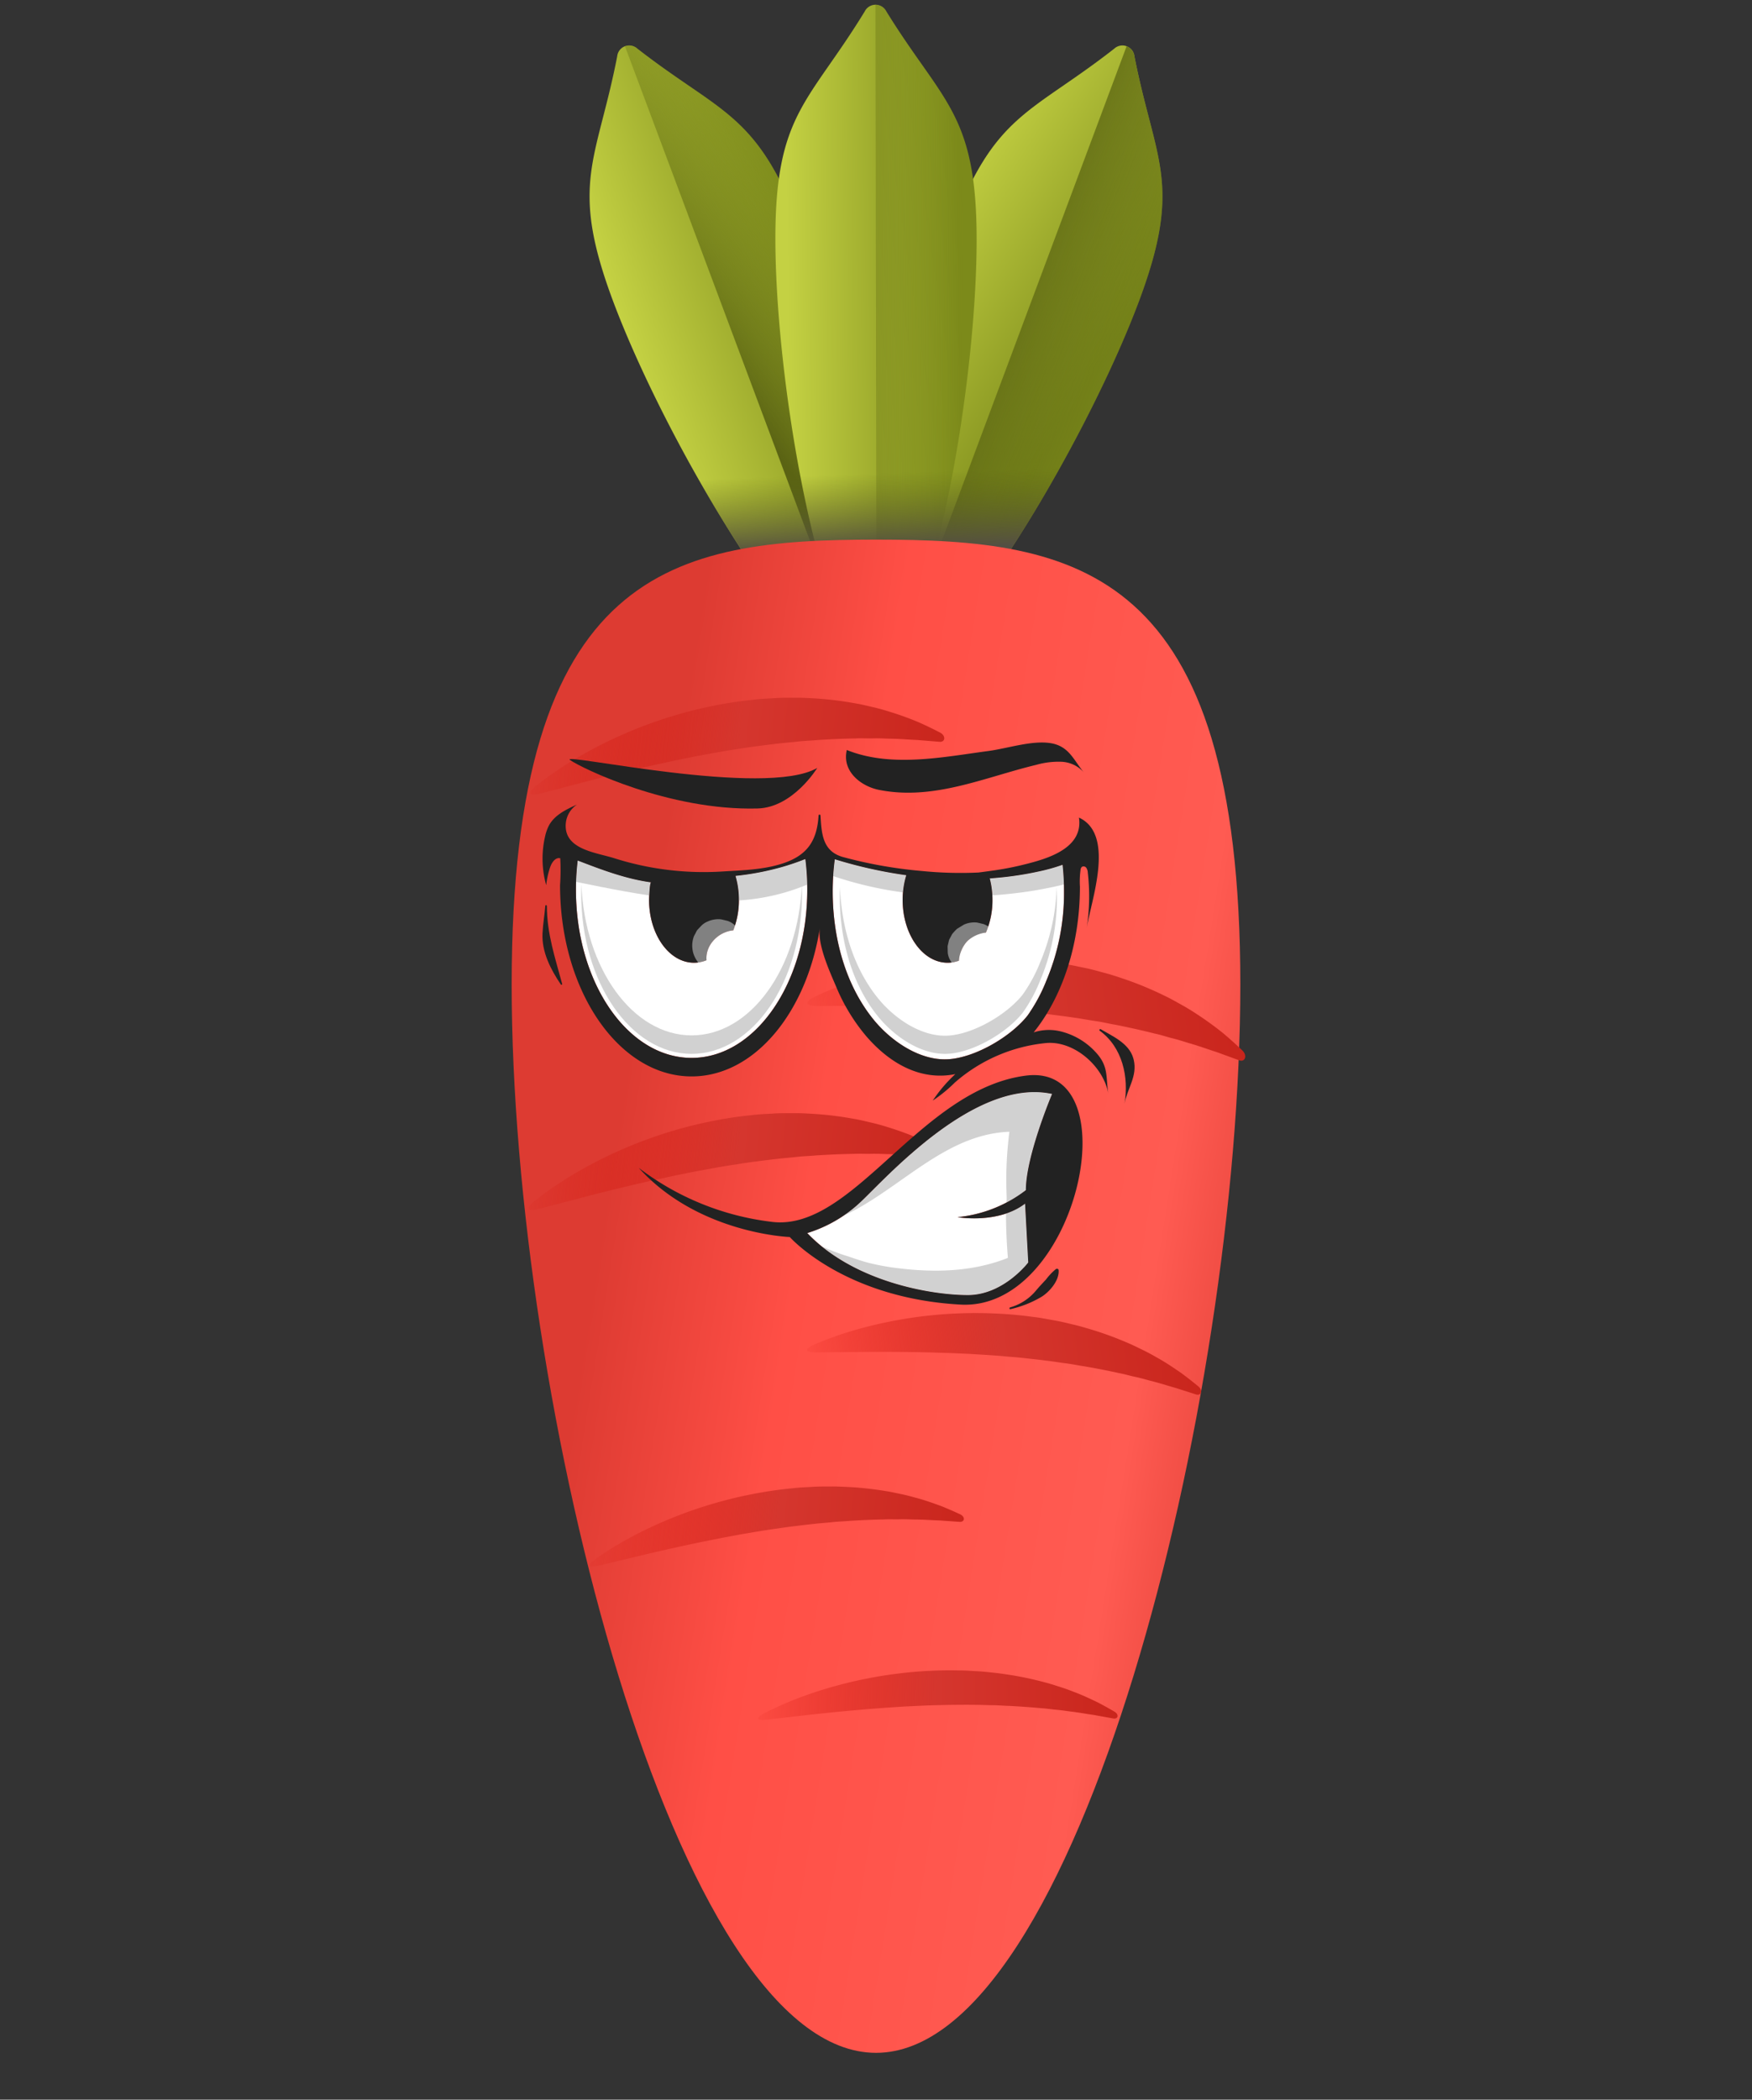 <svg xmlns="http://www.w3.org/2000/svg" xmlns:xlink="http://www.w3.org/1999/xlink" width="419.119" height="502.194" viewBox="0 0 419.119 502.194">
  <rect x="0" y="0" width="419.119" height="502.194" fill="#333333" stroke="none"/>
  <defs>
    <linearGradient id="linear-gradient" x1="0.5" y1="0.133" x2="0.89" y2="0.5" gradientUnits="objectBoundingBox">
      <stop offset="0" stop-color="#c4d143"/>
      <stop offset="1" stop-color="#7c8a1a"/>
    </linearGradient>
    <linearGradient id="linear-gradient-2" x1="1.148" y1="0.346" x2="0.5" y2="0.135" gradientUnits="objectBoundingBox">
      <stop offset="0" stop-color="#7c8a1a" stop-opacity="0"/>
      <stop offset="0.315" stop-color="#768319" stop-opacity="0.314"/>
      <stop offset="0.781" stop-color="#646f15" stop-opacity="0.78"/>
      <stop offset="1" stop-color="#5a6313"/>
    </linearGradient>
    <linearGradient id="linear-gradient-3" x1="0.423" y1="0.116" x2="0.658" y2="0.705" xlink:href="#linear-gradient"/>
    <linearGradient id="linear-gradient-4" x1="1" y1="1" x2="0.395" y2="0.356" xlink:href="#linear-gradient-2"/>
    <linearGradient id="linear-gradient-5" x1="0.246" y1="0.5" x2="0.5" y2="0.748" xlink:href="#linear-gradient"/>
    <linearGradient id="linear-gradient-6" x1="0.886" y1="0.362" x2="0.613" y2="0.084" xlink:href="#linear-gradient-2"/>
    <linearGradient id="linear-gradient-7" x1="0.586" y1="0.529" x2="0.427" y2="0.699" gradientUnits="objectBoundingBox">
      <stop offset="0" stop-color="#5a6313" stop-opacity="0"/>
      <stop offset="1" stop-color="#544f43"/>
    </linearGradient>
    <linearGradient id="linear-gradient-8" x1="0.337" y1="0.293" x2="0.642" y2="0.731" gradientUnits="objectBoundingBox">
      <stop offset="0" stop-color="#dd3b32"/>
      <stop offset="0.279" stop-color="#ff4f46"/>
      <stop offset="0.775" stop-color="#ff5b52"/>
      <stop offset="1" stop-color="#dd3b32"/>
    </linearGradient>
    <linearGradient id="linear-gradient-9" x1="-0.051" x2="1" y2="1" gradientUnits="objectBoundingBox">
      <stop offset="0" stop-color="#d30e03" stop-opacity="0"/>
      <stop offset="0.513" stop-color="#d5362e"/>
      <stop offset="1" stop-color="#c9251c"/>
    </linearGradient>
    <clipPath id="clip-path">
      <rect id="Rectangle_38" data-name="Rectangle 38" width="141.653" height="135.537" fill="none"/>
    </clipPath>
    <clipPath id="clip-path-3">
      <rect id="Rectangle_35" data-name="Rectangle 35" width="12.404" height="12.557" fill="none"/>
    </clipPath>
    <clipPath id="clip-path-4">
      <rect id="Rectangle_36" data-name="Rectangle 36" width="12.553" height="12.474" fill="none"/>
    </clipPath>
  </defs>
  <g id="Group_252" data-name="Group 252" transform="translate(-324.233 -1283.282)">
    <g id="Group_135" data-name="Group 135" transform="translate(331.625 1324.61)">
      <g id="Group_3" data-name="Group 3" transform="translate(92.802 18.709) rotate(-45)">
        <g id="Group_1" data-name="Group 1" transform="translate(0 0)">
          <path id="Path_1" data-name="Path 1" d="M24.367,41.36C11.892,68.752-2.74,120.169.441,145.641a2.885,2.885,0,0,0,4.71,2.132C26.48,133.4,55.75,88.6,68.225,61.212s6.148-32.978,2.967-58.451A2.885,2.885,0,0,0,66.482.629C45.153,15.008,36.842,13.967,24.367,41.36Z" fill="url(#linear-gradient)"/>
          <path id="Path_2" data-name="Path 2" d="M3.02,147.538C24.35,133.16,53.62,88.369,66.094,60.977S72.242,28,69.061,2.526A3.06,3.06,0,0,0,67.371,0L0,147.931a3.075,3.075,0,0,0,3.02-.393Z" transform="translate(2.131 0.235)" fill="url(#linear-gradient-2)"/>
        </g>
        <g id="Group_2" data-name="Group 2" transform="translate(6.22 79.045)">
          <path id="Path_3" data-name="Path 3" d="M87.1,7.471C59.709,19.959,14.933,49.165.622,70.475a2.885,2.885,0,0,0,2.156,4.7c25.53,3.143,77.007-11.458,104.393-23.946s26.276-20.855,40.588-42.166a2.885,2.885,0,0,0-2.156-4.7C120.071,1.222,114.482-5.017,87.1,7.471Z" fill="url(#linear-gradient-3)"/>
          <path id="Path_4" data-name="Path 4" d="M2.537,69.126C28.067,72.269,79.544,57.668,106.93,45.18s26.276-20.855,40.587-42.166A3.059,3.059,0,0,0,147.9,0L0,67.442A3.078,3.078,0,0,0,2.537,69.126Z" transform="translate(0.24 6.048)" fill="url(#linear-gradient-4)"/>
        </g>
      </g>
      <g id="Group_4" data-name="Group 4" transform="translate(119.755 40.968) rotate(-45)">
        <path id="Path_5" data-name="Path 5" d="M58.923,23.583C37.673,44.9,6.017,87.978.108,112.958a2.885,2.885,0,0,0,3.67,3.641C28.784,110.57,71.846,78.81,93.1,57.494s17.271-28.759,23.18-53.74a2.885,2.885,0,0,0-3.67-3.641C87.6,6.143,80.174,2.267,58.923,23.583Z" fill="url(#linear-gradient-5)"/>
        <path id="Path_6" data-name="Path 6" d="M2.968,115.8C27.973,109.772,71.035,78.012,92.286,56.7s17.271-28.759,23.18-53.74a3.062,3.062,0,0,0-.7-2.956L0,115.117A3.078,3.078,0,0,0,2.968,115.8Z" transform="translate(0.81 0.798)" fill="url(#linear-gradient-6)"/>
      </g>
      <path id="Path_7" data-name="Path 7" d="M11.012,0C3.68,24.476-1.6,51.438.441,67.756a2.862,2.862,0,0,0,2.907,2.753,2.762,2.762,0,0,0,2.875,3.114A2.893,2.893,0,0,0,9,76.333c16.34,2.012,43.3-3.248,67.781-10.568Z" transform="translate(147.876 73.781) rotate(-45)" fill="url(#linear-gradient-7)"/>
      <path id="Path_15" data-name="Path 15" d="M250.2,169.419C179.528,240.089,41.957,322.477,7.921,288.441S56.272,116.834,126.943,46.164s102.863-47.679,136.9-13.643,57.028,66.227-13.643,136.9Z" transform="translate(-7.393 251.307) rotate(-45)" fill="url(#linear-gradient-8)"/>
      <path id="Path_9" data-name="Path 9" d="M2.839.5A89.857,89.857,0,0,1,15.266,6.188c2.466,1.34,5.045,2.91,7.7,4.659,2.63,1.786,5.373,3.722,8.028,5.912a104.555,104.555,0,0,1,7.917,7.063c2.56,2.544,5.03,5.249,7.355,8.076q1.737,2.125,3.343,4.346c1.119,1.44,2.088,2.985,3.078,4.492,1.023,1.484,1.893,3.06,2.774,4.6.906,1.519,1.668,3.111,2.441,4.655a81.851,81.851,0,0,1,3.814,9.262c.548,1.5.952,3.026,1.371,4.48s.759,2.888,1.037,4.288a74.9,74.9,0,0,1,1.216,7.709c.2,2.348.282,4.421.324,6.126-.023,1.73-1.652,2.414-2.234.973l-2.36-5.064c-.992-1.909-1.986-4.112-3.277-6.4-.612-1.162-1.228-2.382-1.969-3.586C55.1,66.561,54.463,65.249,53.634,64,52.1,61.419,50.4,58.761,48.6,56.044c-.962-1.321-1.8-2.75-2.816-4.093s-1.945-2.76-2.989-4.121c-1.017-1.379-2.071-2.746-3.137-4.114-1.042-1.386-2.142-2.738-3.261-4.074-2.158-2.735-4.483-5.341-6.716-7.953l-3.416-3.8L22.871,24.22c-4.48-4.789-8.786-9.168-12.529-12.892L1.4,2.5C-.913.219-.307-.636,2.839.5Z" transform="translate(185.553 198.524) rotate(-45)" fill="url(#linear-gradient-9)"/>
      <path id="Path_10" data-name="Path 10" d="M2.561.08A86.918,86.918,0,0,1,15.109,2.565c2.544.682,5.246,1.543,8.067,2.548,2.8,1.043,5.746,2.2,8.678,3.593,2.962,1.357,5.929,2.928,8.874,4.639,2.936,1.731,5.834,3.624,8.635,5.656q2.1,1.53,4.1,3.172c1.369,1.048,2.63,2.221,3.9,3.356,1.295,1.107,2.478,2.329,3.66,3.514,1.2,1.163,2.291,2.422,3.379,3.634a81.206,81.206,0,0,1,5.8,7.45c.876,1.218,1.633,2.5,2.384,3.7s1.427,2.414,2.038,3.6a72.263,72.263,0,0,1,3.089,6.616c.79,2.052,1.4,3.882,1.885,5.393.431,1.548-.839,2.5-1.732,1.337l-3.417-4.021c-1.379-1.494-2.836-3.25-4.58-5.02-.846-.908-1.711-1.866-2.684-2.784s-1.87-1.966-2.933-2.909c-2.03-1.977-4.236-3.989-6.546-6.033-1.2-.976-2.319-2.073-3.568-3.058S51.69,34.9,50.409,33.908c-1.263-1.015-2.555-2.014-3.86-3.01-1.287-1.017-2.616-1.991-3.959-2.949-2.63-1.987-5.376-3.823-8.041-5.683L30.52,19.592l-3.97-2.559c-5.23-3.332-10.2-6.335-14.5-8.873l-10.257-6C-.86.607-.539-.28,2.561.08Z" transform="translate(118.801 247.532) rotate(-45)" fill="url(#linear-gradient-9)"/>
      <path id="Path_11" data-name="Path 11" d="M2.561.08A86.916,86.916,0,0,1,15.109,2.565c2.544.682,5.246,1.543,8.067,2.548,2.8,1.043,5.747,2.2,8.678,3.593,2.962,1.357,5.929,2.928,8.874,4.639,2.937,1.731,5.834,3.624,8.635,5.656q2.1,1.53,4.1,3.172c1.369,1.048,2.631,2.221,3.9,3.356,1.295,1.106,2.478,2.329,3.66,3.513,1.2,1.163,2.291,2.422,3.379,3.634a81.217,81.217,0,0,1,5.8,7.45c.876,1.218,1.633,2.5,2.384,3.7s1.427,2.414,2.037,3.6a72.257,72.257,0,0,1,3.089,6.616c.79,2.052,1.4,3.882,1.885,5.393.431,1.548-.839,2.5-1.732,1.337l-3.417-4.021c-1.379-1.494-2.837-3.25-4.58-5.02-.847-.908-1.711-1.866-2.684-2.784s-1.87-1.966-2.932-2.909c-2.03-1.977-4.236-3.989-6.546-6.033-1.2-.976-2.319-2.073-3.568-3.058S51.69,34.9,50.408,33.907c-1.263-1.015-2.556-2.014-3.86-3.01-1.287-1.017-2.617-1.991-3.96-2.949-2.63-1.987-5.376-3.823-8.041-5.684L30.52,19.59l-3.97-2.559c-5.23-3.332-10.2-6.335-14.5-8.873l-10.257-6C-.86.607-.54-.28,2.561.08Z" transform="translate(119.244 148.173) rotate(-45)" fill="url(#linear-gradient-9)"/>
      <path id="Path_12" data-name="Path 12" d="M2.4.5a84.724,84.724,0,0,1,10.8,5.29c2.154,1.232,4.415,2.663,6.754,4.252,2.317,1.618,4.736,3.369,7.1,5.336,2.4,1.938,4.756,4.069,7.068,6.32,2.3,2.267,4.535,4.669,6.656,7.173q1.585,1.882,3.066,3.842c1.025,1.273,1.931,2.631,2.852,3.959.947,1.308,1.773,2.692,2.6,4.041.852,1.335,1.587,2.73,2.329,4.083a80.527,80.527,0,0,1,3.763,8.1c.551,1.307.983,2.637,1.424,3.905s.814,2.515,1.132,3.732c.7,2.395,1.111,4.689,1.494,6.7.313,2.036.509,3.831.65,5.308.088,1.5-1.236,2.047-1.813.785l-2.291-4.444c-.949-1.678-1.919-3.609-3.142-5.624-.584-1.022-1.176-2.092-1.871-3.153s-1.3-2.221-2.071-3.326c-1.44-2.27-3.031-4.612-4.71-7.008-.887-1.168-1.681-2.425-2.612-3.613s-1.8-2.438-2.759-3.642c-.938-1.219-1.9-2.429-2.884-3.641-.959-1.226-1.964-2.424-2.985-3.61-1.977-2.422-4.087-4.739-6.121-7.057l-3.1-3.381-3.07-3.263c-4.053-4.264-7.937-8.169-11.308-11.494L1.3,2.177C-.783.138-.321-.58,2.4.5Z" transform="translate(185.553 281.513) rotate(-45)" fill="url(#linear-gradient-9)"/>
      <path id="Path_13" data-name="Path 13" d="M2.219.138A82.571,82.571,0,0,1,13.232,2.878c2.237.706,4.619,1.571,7.106,2.564,2.474,1.024,5.073,2.147,7.669,3.477,2.621,1.3,5.254,2.774,7.873,4.369,2.612,1.611,5.2,3.358,7.7,5.216q1.874,1.4,3.673,2.888c1.226.955,2.364,2.01,3.509,3.035,1.164,1,2.235,2.094,3.3,3.156,1.084,1.045,2.077,2.165,3.066,3.245a79.944,79.944,0,0,1,5.308,6.6c.806,1.076,1.511,2.2,2.208,3.258s1.33,2.118,1.9,3.157c1.2,2.032,2.113,4.028,2.934,5.769.765,1.782,1.367,3.368,1.844,4.676.434,1.337-.63,2.088-1.45,1.055l-3.12-3.583c-1.254-1.337-2.586-2.9-4.167-4.487-.769-.813-1.557-1.668-2.435-2.5s-1.7-1.76-2.656-2.612c-1.837-1.778-3.826-3.592-5.909-5.44-1.077-.887-2.091-1.873-3.212-2.769s-2.2-1.861-3.351-2.767c-1.135-.924-2.293-1.834-3.463-2.743-1.155-.925-2.346-1.818-3.547-2.7-2.357-1.815-4.81-3.507-7.194-5.216l-3.6-2.468L23.69,15.7c-4.668-3.085-9.1-5.878-12.931-8.244l-9.141-5.6C-.747.41-.5-.325,2.219.138Z" transform="translate(133.534 332.931) rotate(-45)" fill="url(#linear-gradient-9)"/>
      <path id="Path_14" data-name="Path 14" d="M2.083.333a80.845,80.845,0,0,1,9.985,3.976c2.015.944,4.148,2.055,6.37,3.3,2.207,1.269,4.518,2.646,6.811,4.211,2.318,1.539,4.631,3.246,6.92,5.06s4.525,3.775,6.686,5.816q1.616,1.535,3.155,3.143C43.063,26.877,44.026,28,45,29.093c.993,1.075,1.89,2.224,2.79,3.342s1.738,2.267,2.562,3.394a79.371,79.371,0,0,1,4.352,6.78c.655,1.1,1.212,2.224,1.767,3.294s1.051,2.128,1.494,3.162c.934,2.031,1.613,3.993,2.224,5.708.556,1.745.979,3.288,1.309,4.559.288,1.292-.762,1.847-1.434.787L57.479,56.4c-1.048-1.4-2.148-3.014-3.478-4.686-.643-.85-1.3-1.743-2.043-2.621s-1.422-1.846-2.237-2.757c-1.55-1.88-3.238-3.815-5.009-5.792-.922-.959-1.777-2-2.739-2.975s-1.88-2-2.868-2.991c-.972-1-1.968-1.992-2.975-2.983s-2.018-1.984-3.056-2.951c-2.029-1.982-4.158-3.864-6.221-5.753L23.73,20.148,20.648,17.5c-4.063-3.457-7.931-6.614-11.281-9.3l-8-6.365C-.7.192-.4-.452,2.083.333Z" transform="translate(173.838 369.633) rotate(-45)" fill="url(#linear-gradient-9)"/>
    </g>
    <g id="Group_148" data-name="Group 148" transform="translate(453.998 1460.873)">
      <g id="Group_147" data-name="Group 147" clip-path="url(#clip-path)">
        <g id="Group_146" data-name="Group 146">
          <g id="Group_145" data-name="Group 145" clip-path="url(#clip-path)">
            <path id="Path_226" data-name="Path 226" d="M75.835,94.741a65.133,65.133,0,0,1-10.981,2.084,20.262,20.262,0,0,1,.816,5.748,19.767,19.767,0,0,1-1.351,7.293c-3.429.274-6.573,3.331-6.414,6.892,0,.081.01.162.015.243a7.911,7.911,0,0,1-2.995.595c-5.933,0-10.744-6.725-10.744-15.023,0-.49.141-4.249.488-4.2-6.083-.827-11.872-3.032-17.56-5.223a58.364,58.364,0,0,0-.423,7c0,22.206,12.388,40.207,27.668,40.207s27.668-18,27.668-40.207a58.216,58.216,0,0,0-.463-7.357,57.742,57.742,0,0,1-5.725,1.947" transform="translate(-18.672 -64.925)" fill="#fff"/>
            <path id="Path_227" data-name="Path 227" d="M286.534,100.66a58.808,58.808,0,0,0-.346-6.369A43.364,43.364,0,0,1,280.43,95.9a77.922,77.922,0,0,1-9.832,1.5c-.608.058-1.216.108-1.828.156a20.286,20.286,0,0,1,.648,5.14,19.653,19.653,0,0,1-1.562,7.81,6.683,6.683,0,0,0-5.863,4.248,5.188,5.188,0,0,0-.6,2.48,7.878,7.878,0,0,1-2.719.485c-5.936,0-10.745-6.724-10.745-15.023a20.216,20.216,0,0,1,.866-5.908A108.526,108.526,0,0,1,231.7,92.978a57.966,57.966,0,0,0-.507,7.682c0,10.763,2.869,22.16,9.753,30.642,4.178,5.149,11.11,9.93,17.909,9.5,6.465-.408,14.98-5.395,18.981-10.487a39.184,39.184,0,0,0,4.449-8.242,53.9,53.9,0,0,0,4.244-21.413" transform="translate(-161.76 -65.053)" fill="#fff"/>
            <path id="Path_228" data-name="Path 228" d="M223.677,304.682a32.625,32.625,0,0,1-12.741,7.417c11.221,11.79,29.856,14.832,38.412,14.832s14.454-7.8,14.454-7.8l-.761-14.071c-6.467,4.943-16.164,3.232-16.164,3.232a31.84,31.84,0,0,0,16.355-6.463c0-8.179,6.274-23.011,6.274-23.011-18.446-3.993-39.743,20.157-45.828,25.861" transform="translate(-147.584 -194.771)" fill="#fff"/>
            <path id="Path_229" data-name="Path 229" d="M57.284,148.988c-14.074,0-25.574-16-26.367-36.161-.027.73-.044,1.462-.044,2.2,0,21.2,11.825,38.382,26.411,38.382S83.7,136.221,83.7,115.025c0-.739-.018-1.474-.044-2.2-.79,20.164-12.294,36.164-26.367,36.164" transform="translate(-21.601 -78.939)" fill="#d1d1d1"/>
            <path id="Path_230" data-name="Path 230" d="M284.8,133.057a36.735,36.735,0,0,1-4.176,7.737c-3.757,4.781-11.748,9.459-17.818,9.842-6.38.405-12.888-4.083-16.812-8.918-6-7.391-8.748-17.135-9.111-26.575-.027.713-.044,1.433-.044,2.159,0,10.1,2.693,20.8,9.155,28.762,3.924,4.832,10.431,9.32,16.812,8.918,6.07-.384,14.061-5.063,17.818-9.845A36.622,36.622,0,0,0,284.8,137.4a50.569,50.569,0,0,0,3.984-20.1q0-1.106-.044-2.2a49.851,49.851,0,0,1-3.939,17.951" transform="translate(-165.71 -80.535)" fill="#d1d1d1"/>
            <path id="Path_231" data-name="Path 231" d="M154.584,102.692a50.388,50.388,0,0,0,16.339-3.782,57.819,57.819,0,0,0-.448-6.116,57.741,57.741,0,0,1-5.725,1.947,65.166,65.166,0,0,1-10.981,2.085,20.269,20.269,0,0,1,.815,5.748Z" transform="translate(-107.587 -64.925)" fill="#d1d1d1"/>
            <path id="Path_232" data-name="Path 232" d="M38.232,101.319c1.994.358,4.016.7,6.06,1.009.063-1.273.2-3.165.451-3.131-6.083-.827-11.872-3.032-17.56-5.223q-.3,2.5-.391,5.109c3.808.772,7.614,1.546,11.441,2.236" transform="translate(-18.745 -65.75)" fill="#d1d1d1"/>
            <path id="Path_233" data-name="Path 233" d="M245.955,100.559c.77.127,1.547.239,2.326.347a19.832,19.832,0,0,1,.785-4.11,108.572,108.572,0,0,1-17.094-3.816q-.264,1.981-.391,4.025a88.721,88.721,0,0,0,14.375,3.555" transform="translate(-162.028 -65.054)" fill="#d1d1d1"/>
            <path id="Path_234" data-name="Path 234" d="M363.764,103.992a97.211,97.211,0,0,0,10.277-1.924q-.067-2.4-.323-4.716a43.408,43.408,0,0,1-5.758,1.611,77.979,77.979,0,0,1-9.832,1.5c-.608.058-1.216.108-1.828.156a20.257,20.257,0,0,1,.62,4.049c2.294-.156,4.581-.381,6.844-.681" transform="translate(-249.291 -68.114)" fill="#d1d1d1"/>
            <path id="Path_235" data-name="Path 235" d="M239.773,307.818c13.241-6.2,23.934-19.367,39.385-19.95-1.42,11.588-.249,16.7-.805,16.982a25.115,25.115,0,0,0,4.752-3.019c0-8.179,6.274-23.011,6.274-23.011-18.446-3.993-39.743,20.157-45.828,25.861a32.446,32.446,0,0,1-4.21,3.333c.147-.064.29-.128.432-.2" transform="translate(-167.458 -194.771)" fill="#d1d1d1"/>
            <path id="Path_236" data-name="Path 236" d="M369.224,369.6a133.457,133.457,0,0,0,.994,15.83,23.3,23.3,0,0,0,4.332-4.133l-.761-14.071a15.751,15.751,0,0,1-4.566,2.373" transform="translate(-258.333 -256.939)" fill="#d1d1d1"/>
            <path id="Path_237" data-name="Path 237" d="M265.458,404.482c-7.823,2.78-16.293,2.955-24.459,1.975a56.8,56.8,0,0,1-7.147-1.256c-1.876-.472-3.7-1.123-5.539-1.735a47.777,47.777,0,0,1-6-2.3c11.285,9.189,27.258,11.676,35,11.676,8.557,0,14.454-7.8,14.454-7.8l-.184-3.386a36.483,36.483,0,0,1-6.121,2.826" transform="translate(-155.544 -280.678)" fill="#d1d1d1"/>
            <path id="Path_238" data-name="Path 238" d="M132.908,109.211a16.772,16.772,0,0,0-8.976-5.569,11.767,11.767,0,0,0-6.358.261c6.772-8.389,11.068-20.874,11.068-34.818a21.074,21.074,0,0,1,.156-4.1,1.112,1.112,0,0,1,.3-.659.8.8,0,0,1,1.071.216,2.217,2.217,0,0,1,.355,1.145,49.219,49.219,0,0,1-.286,13.379c1.059-6.653,6.952-22.48-1.831-26.54,1.033,6.872-6.471,9.484-11.627,10.847a71.918,71.918,0,0,1-8.516,1.767c-1.28.181-2.576.361-3.876.526a92.9,92.9,0,0,1-13.457-.354,107.607,107.607,0,0,1-18.992-3.351c-4.82-1.374-5.1-5.427-5.363-9.949-.016-.262-.443-.251-.459.012-.354,6.058-2.721,9.576-8.658,11.5-4.544,1.471-9.4,1.6-14.126,1.885a70.824,70.824,0,0,1-25.98-3.125c-4.388-1.423-12.283-2.063-11.7-8.417a6.049,6.049,0,0,1,2.676-4.451c-2.557,1.155-5.284,2.456-6.654,4.9A10.449,10.449,0,0,0,.7,57.024,23.539,23.539,0,0,0,.964,68.7,19.834,19.834,0,0,1,1.9,64.414c.383-1.13,1.268-2.446,2.426-2.152a53.07,53.07,0,0,1-.05,6.442c0,25.259,14.091,45.733,31.471,45.733,14.965,0,27.489-15.177,30.683-35.518-.628,4,2.4,10.533,3.942,14.159A44.908,44.908,0,0,0,77.46,104.74c5.487,6.4,12.886,10.846,21.377,9.143a34.8,34.8,0,0,0-5.4,6.333,34.878,34.878,0,0,0,5.267-4.3,38.82,38.82,0,0,1,21.9-9.467c6.683-.571,13.706,5.592,14.852,12.178-.083-.478-.144-.939-.191-1.383-.321-3-.058-5.275-2.358-8.036m-97.161.8c-15.281,0-27.668-18-27.668-40.207a58.356,58.356,0,0,1,.423-7c5.688,2.191,11.477,4.4,17.56,5.223-.347-.047-.488,3.713-.488,4.2,0,8.3,4.811,15.023,10.744,15.023a7.911,7.911,0,0,0,2.995-.595c-.006-.082-.011-.162-.015-.244-.16-3.561,2.985-6.618,6.414-6.892a19.762,19.762,0,0,0,1.351-7.293,20.27,20.27,0,0,0-.815-5.748,65.167,65.167,0,0,0,10.981-2.085,57.742,57.742,0,0,0,5.725-1.947,58.159,58.159,0,0,1,.464,7.357c0,22.207-12.388,40.207-27.668,40.207m61.416.315c-6.8.43-13.731-4.351-17.909-9.5C72.37,92.339,69.5,80.943,69.5,70.179a57.966,57.966,0,0,1,.507-7.682A108.589,108.589,0,0,0,87.1,66.314a20.206,20.206,0,0,0-.867,5.908c0,8.3,4.81,15.023,10.745,15.023a7.885,7.885,0,0,0,2.719-.485,7.813,7.813,0,0,1,2.026-4.705,8.036,8.036,0,0,1,4.435-2.022,19.652,19.652,0,0,0,1.562-7.81,20.29,20.29,0,0,0-.648-5.14c.611-.048,1.22-.1,1.828-.156a77.976,77.976,0,0,0,9.832-1.5,43.364,43.364,0,0,0,5.758-1.611,58.8,58.8,0,0,1,.346,6.369,53.9,53.9,0,0,1-4.244,21.413,39.185,39.185,0,0,1-4.449,8.242c-4,5.092-12.517,10.078-18.981,10.487" transform="translate(-0.064 -34.572)" fill="#222"/>
            <path id="Path_239" data-name="Path 239" d="M287.346,5.329a19.354,19.354,0,0,1,5.964-.723A7.609,7.609,0,0,1,298.63,7.09C296.21,4.165,295.113.84,290.691.147c-4.453-.7-10.306,1.275-14.8,1.877-11.048,1.477-23.313,4.032-33.919-.23a6.433,6.433,0,0,0-.132.707c-.635,4.66,3.623,8,7.878,8.838,13.1,2.592,25.275-3.047,37.63-6.01" transform="translate(-169.162 0)" fill="#222"/>
            <path id="Path_240" data-name="Path 240" d="M66.6,25c8.5-.229,14.263-9.7,14.263-9.7-12.361,7.226-61.8-3.8-59.143-1.9S45.386,25.572,66.6,25" transform="translate(-15.123 -9.22)" fill="#222"/>
            <path id="Path_241" data-name="Path 241" d="M169.317,264.991c-25.293,3.235-41.266,37.272-60.661,34.989a65.137,65.137,0,0,1-31.948-12.931c14.262,15.784,36.13,16.545,36.13,16.545s12.93,14.643,40.885,16.163,40.884-58,15.593-54.765m0,27.386a31.838,31.838,0,0,1-16.355,6.464s9.7,1.711,16.164-3.232l.761,14.071s-5.9,7.8-14.454,7.8-27.192-3.042-38.412-14.832a32.628,32.628,0,0,0,12.741-7.417c6.085-5.7,27.382-29.853,45.828-25.861,0,0-6.274,14.832-6.274,23.011" transform="translate(-53.67 -185.316)" fill="#222"/>
            <path id="Path_242" data-name="Path 242" d="M451.692,235.152c-1.05-3.51-4.888-5.178-7.782-6.872-.2-.121-.444.2-.248.344,5.45,3.958,7.032,11.118,5.942,17.482.617-3.591,3.154-6.573,2.2-10.536-.034-.138-.072-.278-.113-.418" transform="translate(-310.363 -159.701)" fill="#222"/>
            <path id="Path_243" data-name="Path 243" d="M383.742,419.444c-.026-.34-.426-.409-.663-.256a14.438,14.438,0,0,0-2.342,2.464c-.8.87-1.631,1.733-2.389,2.64a12.409,12.409,0,0,1-6.2,4.054c-.261.071-.207.487.064.421a25.638,25.638,0,0,0,7.392-2.928c1.951-1.184,4.33-3.939,4.14-6.394" transform="translate(-260.258 -293.237)" fill="#222"/>
            <path id="Path_244" data-name="Path 244" d="M4.719,148.372C3.045,142.165,1.06,136.3,1.06,129.728c0-.235-.352-.283-.372-.039-.177,2.173-.568,4.427-.672,6.576-.22,4.449,1.974,8.679,4.388,12.247.1.143.362.029.316-.14" transform="translate(0 -90.626)" fill="#222"/>
            <g id="Group_141" data-name="Group 141" transform="translate(35.831 42.258)" opacity="0.43">
              <g id="Group_140" data-name="Group 140">
                <g id="Group_139" data-name="Group 139" clip-path="url(#clip-path-3)">
                  <path id="Path_245" data-name="Path 245" d="M131.615,146.031c0-.045,0-.087,0-.133a4.568,4.568,0,0,0-.868-2.224,3.055,3.055,0,0,0-1.023-1.265,4.53,4.53,0,0,0-2-1.312c-.508-.121-1.014-.242-1.524-.362a6.111,6.111,0,0,0-3.09.475,4.835,4.835,0,0,0-1.471.9c-.082.073-1.09,1.136-1.152,1.223a5.054,5.054,0,0,0-.386.716c-.132.239-.26.478-.385.721a6.4,6.4,0,0,0-.341,3.185,5.889,5.889,0,0,0,.469,1.628,6.19,6.19,0,0,0,5.029,3.679l1.584-.034a6.173,6.173,0,0,0,2.96-1.31,6.9,6.9,0,0,0,2.261-4.164,6.264,6.264,0,0,0-.06-1.719" transform="translate(-119.304 -140.701)" fill="#fff"/>
                </g>
              </g>
            </g>
            <g id="Group_144" data-name="Group 144" transform="translate(96.925 43.027)" opacity="0.43">
              <g id="Group_143" data-name="Group 143">
                <g id="Group_142" data-name="Group 142" clip-path="url(#clip-path-4)">
                  <path id="Path_246" data-name="Path 246" d="M335.245,149.289a4.645,4.645,0,0,0-.461-2.325c-.286-.474-.574-.942-.86-1.414a6.147,6.147,0,0,0-2.616-1.889l-1.536-.363a6.167,6.167,0,0,0-3.116.48l-.182.108-.084.051-1.409.857a15.122,15.122,0,0,0-1.152,1.224c-.25.47-.5.936-.751,1.4-.122.51-.241,1.018-.36,1.526.012.522.023,1.047.035,1.569a4.562,4.562,0,0,0,.87,2.23,3.091,3.091,0,0,0,1.025,1.265,6.01,6.01,0,0,0,2.763,1.5,4.625,4.625,0,0,0,2.332.144,5.867,5.867,0,0,0,1.852-.563,5.949,5.949,0,0,0,3.648-5.8" transform="translate(-322.719 -143.264)" fill="#fff"/>
                </g>
              </g>
            </g>
          </g>
        </g>
      </g>
    </g>
  </g>
</svg>
